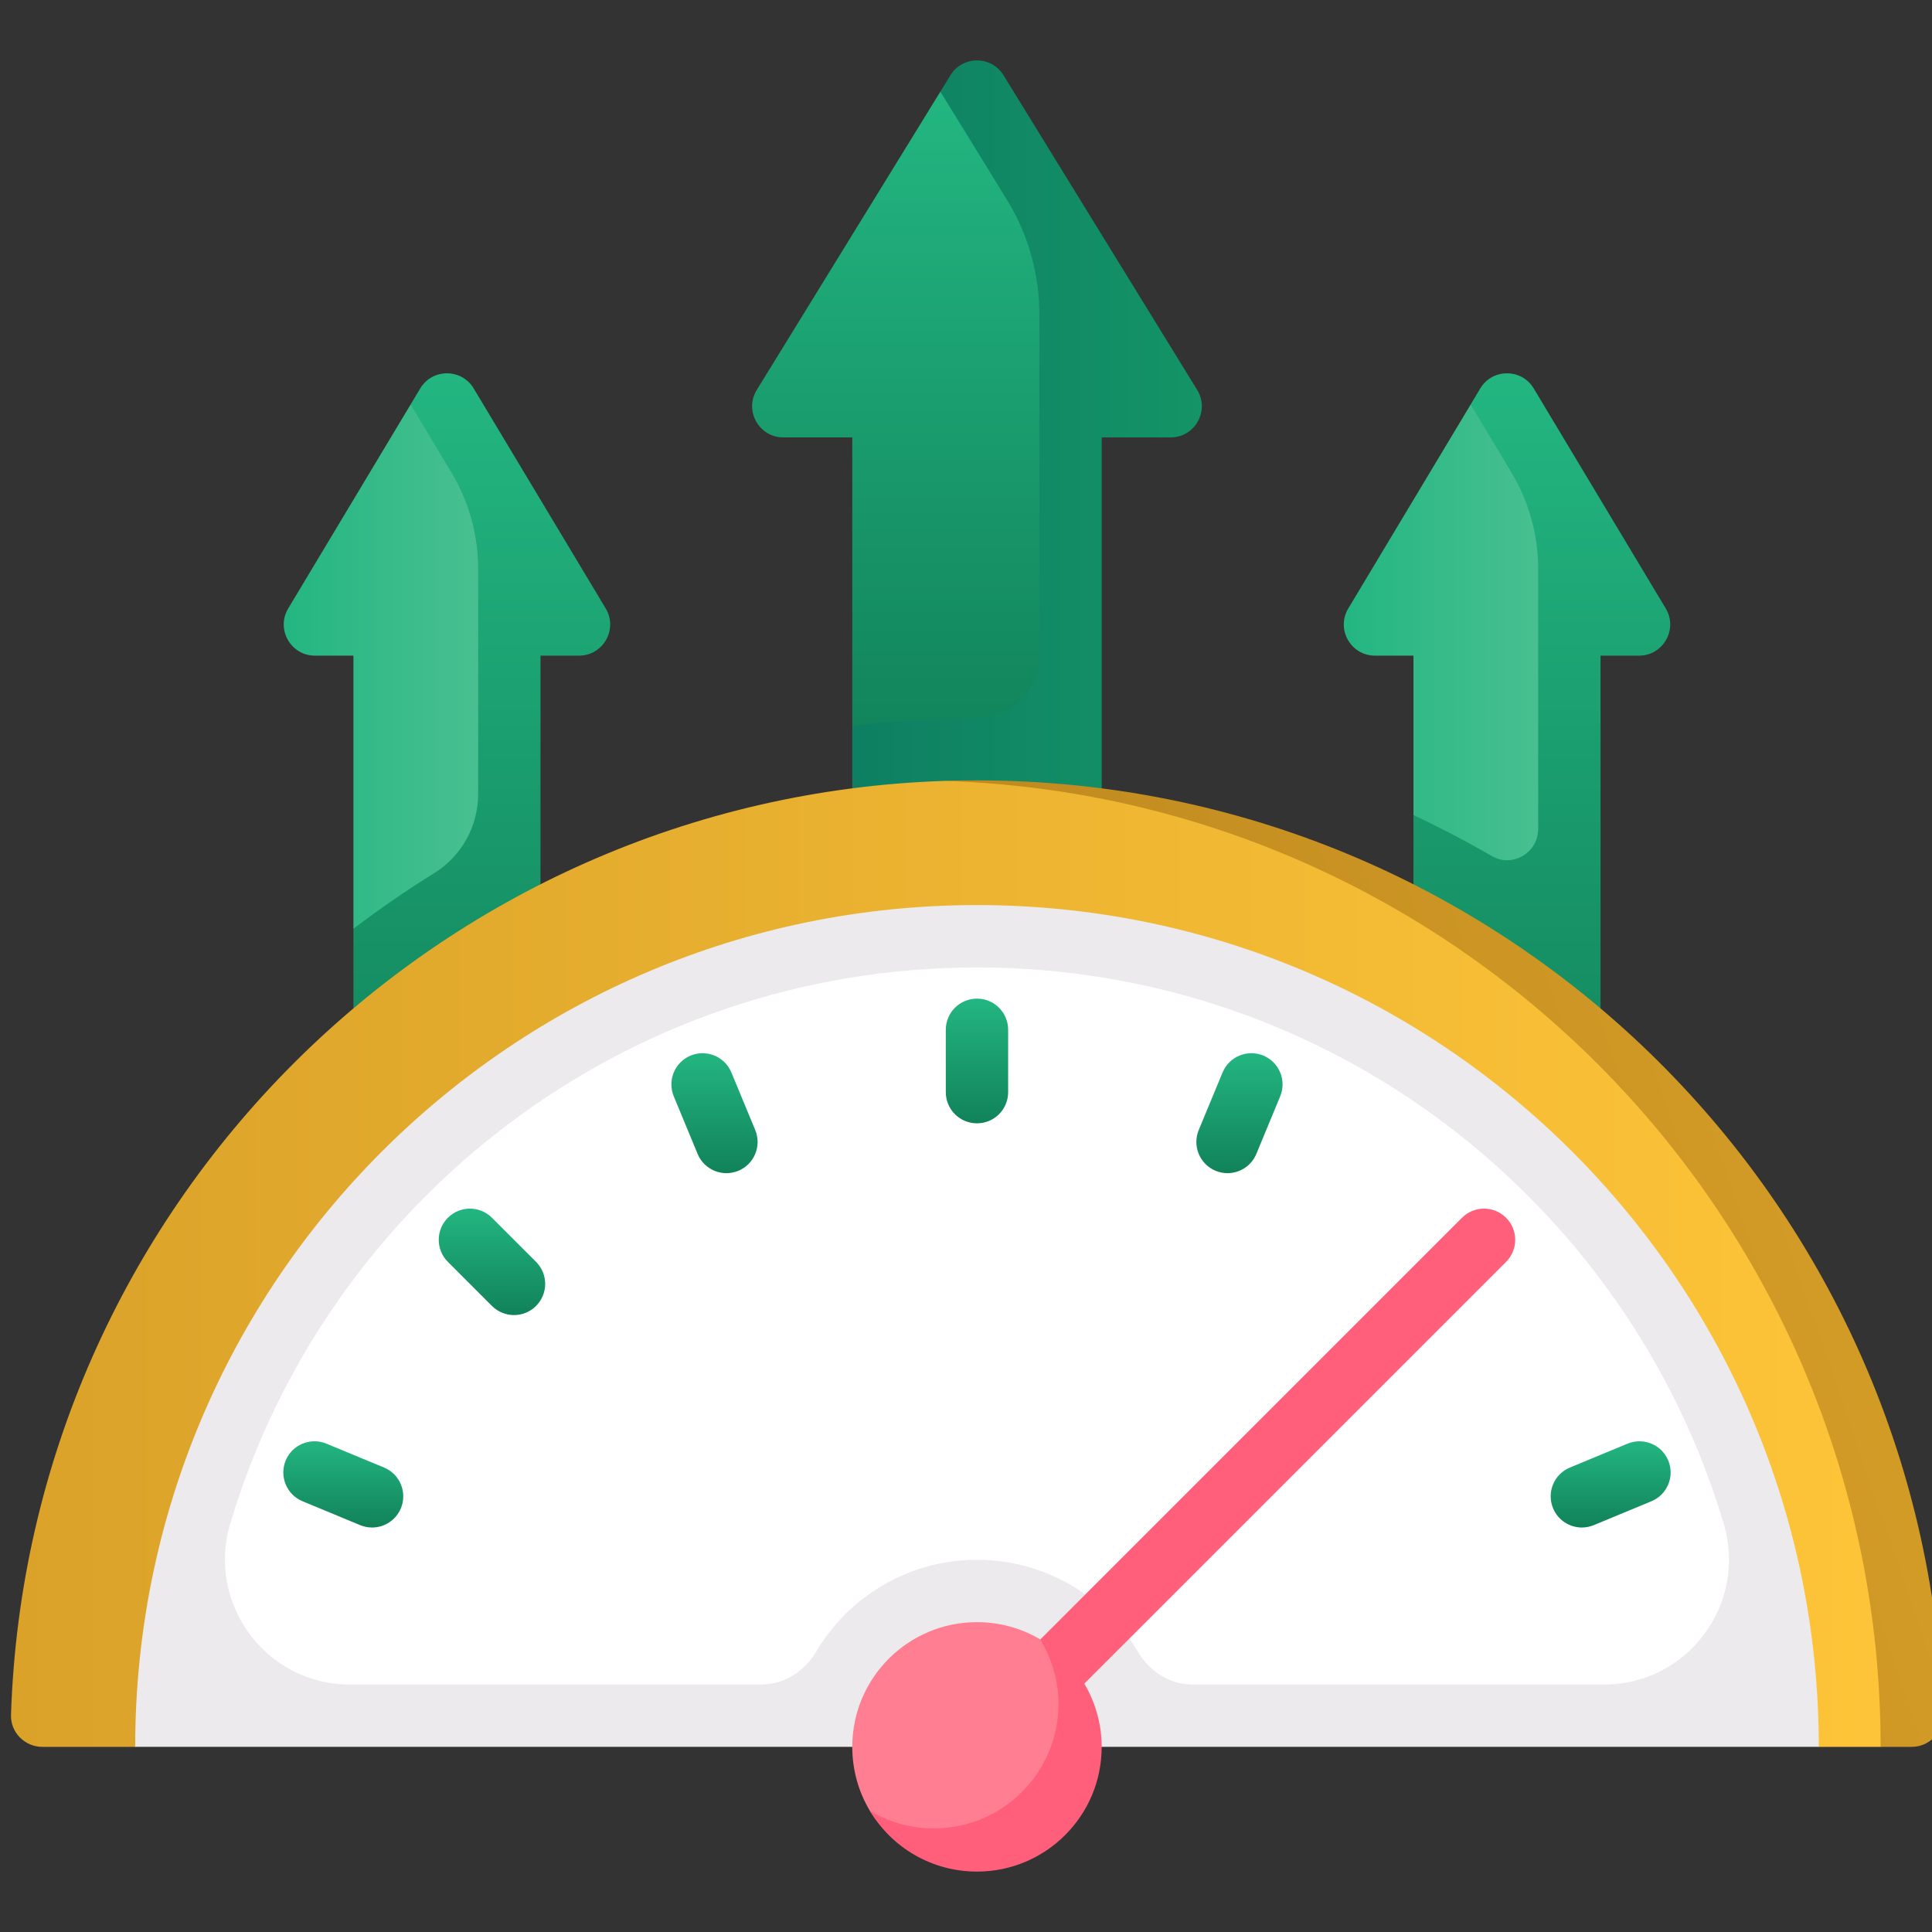 <svg width="88" height="88" viewBox="0 0 88 88" fill="none" xmlns="http://www.w3.org/2000/svg">
<rect x="0" y="0" width="88" height="88" fill="#333333" stroke="none"/>
<g id="speedometer 1" clip-path="url(#clip0_1220_26816)">
<g id="Group">
<g id="Group_2">
<path id="Vector" d="M18.702 18.424L13.128 27.714C12.56 28.66 13.242 29.864 14.346 29.864H16.098V42.305L23.143 40.645V22.428L18.702 18.424Z" fill="url(#paint0_linear_1220_26816)"/>
</g>
<path id="Vector_2" d="M27.589 27.714L21.576 17.693C21.025 16.774 19.692 16.774 19.141 17.693L18.703 18.423L20.565 21.527C21.359 22.851 21.779 24.366 21.779 25.91V36.166C21.779 37.632 21.025 38.995 19.78 39.768C18.511 40.556 17.282 41.401 16.098 42.305V54.006H24.619V29.864H26.371C27.475 29.864 28.157 28.66 27.589 27.714Z" fill="url(#paint1_linear_1220_26816)"/>
<path id="Vector_3" d="M66.986 18.424L61.412 27.714C60.844 28.66 61.526 29.864 62.629 29.864H64.381V37.127L71.597 43.855V22.95L66.986 18.424Z" fill="url(#paint2_linear_1220_26816)"/>
<path id="Vector_4" d="M72.902 29.864H74.654C75.758 29.864 76.44 28.66 75.872 27.714L69.859 17.693C69.308 16.774 67.975 16.774 67.424 17.693L66.986 18.424L68.847 21.527C69.642 22.851 70.062 24.367 70.062 25.911V37.758C70.062 38.842 68.892 39.536 67.954 38.994C66.794 38.323 65.602 37.7 64.381 37.127V54.006H72.902V29.864Z" fill="url(#paint3_linear_1220_26816)"/>
<g id="Group_3">
<path id="Vector_5" d="M42.833 4.172L34.471 17.759C33.889 18.706 34.57 19.924 35.681 19.924H38.82V33.059L48.901 34.672V11.677L42.833 4.172Z" fill="url(#paint4_linear_1220_26816)"/>
</g>
<path id="Vector_6" d="M54.529 17.76L45.71 3.428C45.155 2.527 43.845 2.527 43.291 3.428L42.833 4.172L45.866 9.102C46.83 10.668 47.34 12.472 47.34 14.311V29.894C47.34 31.441 46.075 32.705 44.529 32.705H44.5C42.576 32.705 40.683 32.834 38.82 33.06V42.645H50.181V19.924H53.319C54.431 19.924 55.111 18.706 54.529 17.76Z" fill="url(#paint5_linear_1220_26816)"/>
<path id="Vector_7" d="M44.5 35.579C44.005 35.579 43.512 35.553 43.021 35.569C19.875 36.333 1.252 54.964 0.501 78.114C0.475 78.91 1.133 79.568 1.93 79.568H6.157L9.405 77.901H79.959L82.842 79.568H85.66L87.127 78.685C86.623 56.286 68.327 35.579 44.5 35.579Z" fill="url(#paint6_linear_1220_26816)"/>
<path id="Vector_8" d="M44.5 41.225C23.324 41.225 6.158 58.392 6.158 79.567H82.843C82.843 58.392 65.676 41.225 44.5 41.225Z" fill="#ECEAEC"/>
<path id="Vector_9" d="M78.513 69.4C74.143 54.748 60.573 44.065 44.5 44.065C28.427 44.065 14.857 54.748 10.487 69.4C9.398 73.051 12.123 76.728 15.933 76.728H34.677C35.722 76.728 36.642 76.131 37.175 75.231C38.657 72.728 41.38 71.047 44.5 71.047C47.621 71.047 50.343 72.728 51.826 75.231C52.358 76.131 53.279 76.728 54.324 76.728H73.068C76.877 76.728 79.603 73.051 78.513 69.4Z" fill="white"/>
<path id="Vector_10" d="M44.5 51.166C43.715 51.166 43.08 50.531 43.08 49.746V46.906C43.08 46.121 43.715 45.486 44.5 45.486C45.285 45.486 45.92 46.121 45.92 46.906V49.746C45.92 50.531 45.285 51.166 44.5 51.166Z" fill="url(#paint7_linear_1220_26816)"/>
<path id="Vector_11" d="M23.412 59.9C23.049 59.9 22.686 59.761 22.408 59.484L20.4 57.476C19.846 56.921 19.846 56.022 20.4 55.468C20.955 54.913 21.854 54.913 22.408 55.468L24.416 57.476C24.971 58.03 24.971 58.929 24.416 59.484C24.139 59.761 23.776 59.9 23.412 59.9Z" fill="url(#paint8_linear_1220_26816)"/>
<path id="Vector_12" d="M33.088 53.436C32.532 53.436 32.002 53.106 31.776 52.56L30.689 49.936C30.389 49.212 30.733 48.381 31.457 48.08C32.178 47.783 33.013 48.123 33.313 48.849L34.4 51.472C34.7 52.196 34.356 53.027 33.632 53.328C33.454 53.401 33.27 53.436 33.088 53.436Z" fill="url(#paint9_linear_1220_26816)"/>
<path id="Vector_13" d="M72.052 69.576C71.496 69.576 70.966 69.246 70.74 68.699C70.44 67.975 70.784 67.143 71.508 66.844L74.132 65.757C74.855 65.458 75.688 65.801 75.987 66.525C76.287 67.249 75.943 68.081 75.219 68.38L72.595 69.468C72.418 69.541 72.233 69.576 72.052 69.576Z" fill="url(#paint10_linear_1220_26816)"/>
<path id="Vector_14" d="M55.912 53.436C55.73 53.436 55.546 53.401 55.368 53.328C54.645 53.027 54.301 52.196 54.6 51.472L55.687 48.849C55.987 48.123 56.823 47.782 57.543 48.08C58.267 48.381 58.611 49.212 58.311 49.936L57.224 52.56C56.998 53.106 56.468 53.436 55.912 53.436Z" fill="url(#paint11_linear_1220_26816)"/>
<path id="Vector_15" d="M16.948 69.576C16.767 69.576 16.582 69.541 16.405 69.468L13.781 68.38C13.057 68.081 12.713 67.249 13.012 66.525C13.312 65.799 14.147 65.458 14.868 65.757L17.492 66.844C18.216 67.143 18.56 67.975 18.26 68.699C18.034 69.246 17.504 69.576 16.948 69.576Z" fill="url(#paint12_linear_1220_26816)"/>
<path id="Vector_16" d="M49.862 79.568C49.862 78.125 49.059 75.663 47.386 74.674C46.541 74.174 45.554 73.887 44.5 73.887C41.363 73.887 38.82 76.43 38.82 79.567C38.82 80.633 39.113 81.63 39.623 82.482C40.615 84.139 43.021 84.862 44.5 84.862C47.637 84.863 49.862 82.705 49.862 79.568Z" fill="#FF7E92"/>
<path id="Vector_17" d="M68.6 55.468C68.045 54.913 67.147 54.913 66.592 55.468L47.386 74.674L47.386 74.675C47.894 75.525 48.214 76.539 48.214 77.602C48.214 80.739 45.671 83.282 42.534 83.282C41.471 83.282 40.474 82.99 39.623 82.482C40.615 84.143 42.425 85.248 44.5 85.248C47.637 85.248 50.18 82.705 50.18 79.568C50.18 78.519 49.89 77.534 49.389 76.687L68.6 57.476C69.155 56.921 69.155 56.022 68.6 55.468Z" fill="#FF5F7A"/>
<path id="Vector_18" d="M44.5 35.545C44.015 35.545 43.503 35.554 43.022 35.569C66.677 36.319 85.66 55.73 85.66 79.568H87.071C87.867 79.568 88.525 78.91 88.499 78.113C87.732 54.473 68.327 35.545 44.5 35.545Z" fill="url(#paint13_linear_1220_26816)"/>
</g>
</g>
<defs>
<linearGradient id="paint0_linear_1220_26816" x1="12.924" y1="18.424" x2="23.143" y2="18.424" gradientUnits="userSpaceOnUse">
<stop stop-color="#23B681"/>
<stop offset="1" stop-color="#4FC193"/>
</linearGradient>
<linearGradient id="paint1_linear_1220_26816" x1="21.946" y1="54.006" x2="21.946" y2="17.003" gradientUnits="userSpaceOnUse">
<stop stop-color="#11825A"/>
<stop offset="1" stop-color="#23B681"/>
</linearGradient>
<linearGradient id="paint2_linear_1220_26816" x1="61.207" y1="18.424" x2="71.597" y2="18.424" gradientUnits="userSpaceOnUse">
<stop stop-color="#23B681"/>
<stop offset="1" stop-color="#4FC193"/>
</linearGradient>
<linearGradient id="paint3_linear_1220_26816" x1="70.229" y1="54.006" x2="70.229" y2="17.004" gradientUnits="userSpaceOnUse">
<stop stop-color="#11825A"/>
<stop offset="1" stop-color="#23B681"/>
</linearGradient>
<linearGradient id="paint4_linear_1220_26816" x1="41.579" y1="34.672" x2="41.579" y2="4.172" gradientUnits="userSpaceOnUse">
<stop stop-color="#11825A"/>
<stop offset="1" stop-color="#23B681"/>
</linearGradient>
<linearGradient id="paint5_linear_1220_26816" x1="38.82" y1="2.752" x2="54.742" y2="2.752" gradientUnits="userSpaceOnUse">
<stop stop-color="#0E7F62"/>
<stop offset="1" stop-color="#149467"/>
</linearGradient>
<linearGradient id="paint6_linear_1220_26816" x1="0.5" y1="35.564" x2="87.127" y2="35.564" gradientUnits="userSpaceOnUse">
<stop stop-color="#DAA229"/>
<stop offset="1" stop-color="#FEC539"/>
</linearGradient>
<linearGradient id="paint7_linear_1220_26816" x1="44.5" y1="51.166" x2="44.5" y2="45.486" gradientUnits="userSpaceOnUse">
<stop stop-color="#11825A"/>
<stop offset="1" stop-color="#23B681"/>
</linearGradient>
<linearGradient id="paint8_linear_1220_26816" x1="22.408" y1="59.9" x2="22.408" y2="55.052" gradientUnits="userSpaceOnUse">
<stop stop-color="#11825A"/>
<stop offset="1" stop-color="#23B681"/>
</linearGradient>
<linearGradient id="paint9_linear_1220_26816" x1="32.545" y1="53.436" x2="32.545" y2="47.973" gradientUnits="userSpaceOnUse">
<stop stop-color="#11825A"/>
<stop offset="1" stop-color="#23B681"/>
</linearGradient>
<linearGradient id="paint10_linear_1220_26816" x1="73.364" y1="69.576" x2="73.364" y2="65.649" gradientUnits="userSpaceOnUse">
<stop stop-color="#11825A"/>
<stop offset="1" stop-color="#23B681"/>
</linearGradient>
<linearGradient id="paint11_linear_1220_26816" x1="56.456" y1="53.436" x2="56.456" y2="47.972" gradientUnits="userSpaceOnUse">
<stop stop-color="#11825A"/>
<stop offset="1" stop-color="#23B681"/>
</linearGradient>
<linearGradient id="paint12_linear_1220_26816" x1="15.636" y1="69.576" x2="15.636" y2="65.649" gradientUnits="userSpaceOnUse">
<stop stop-color="#11825A"/>
<stop offset="1" stop-color="#23B681"/>
</linearGradient>
<linearGradient id="paint13_linear_1220_26816" x1="43.022" y1="79.568" x2="97.228" y2="60.929" gradientUnits="userSpaceOnUse">
<stop stop-color="#B6811C"/>
<stop offset="1" stop-color="#DAA229"/>
</linearGradient>
<clipPath id="clip0_1220_26816">
<rect width="88" height="88" fill="white" transform="translate(0.5)"/>
</clipPath>
</defs>
</svg>
